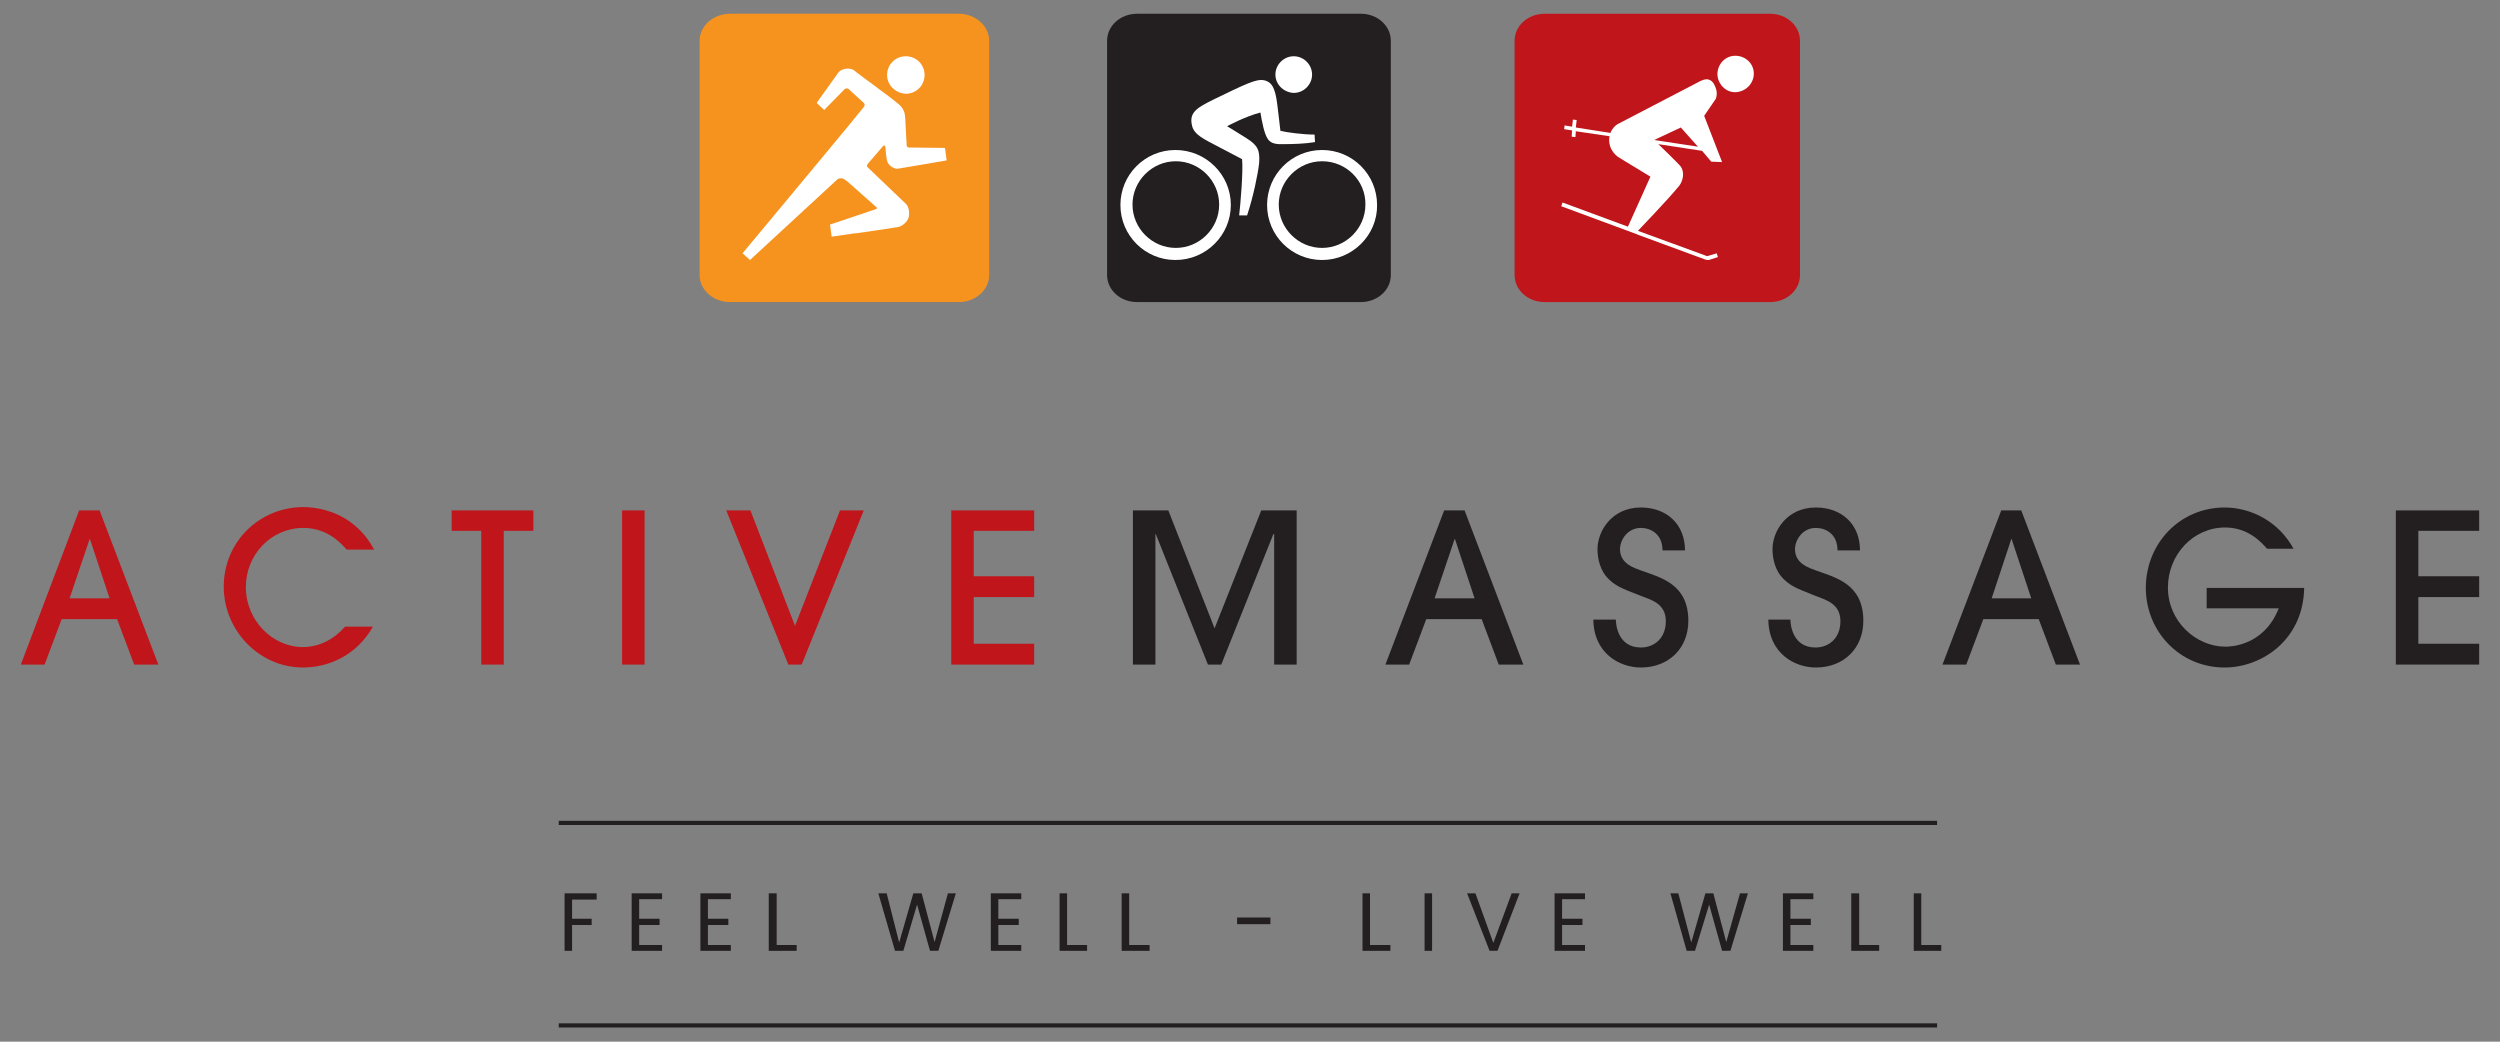 <?xml version="1.0" encoding="utf-8"?>
<!-- Generator: Adobe Illustrator 28.0.0, SVG Export Plug-In . SVG Version: 6.00 Build 0)  -->
<svg version="1.1" id="Layer_1" xmlns="http://www.w3.org/2000/svg" xmlns:xlink="http://www.w3.org/1999/xlink" x="0px" y="0px"
	 viewBox="0 0 600 250" style="enable-background:new 0 0 600 250;" xml:space="preserve">
<rect x="0" y="0" width="600" height="250" fill="#808080" stroke="none"/>
<style type="text/css">
	.st0{fill:#231F20;}
	.st1{fill:#BF151B;}
	.st2{fill:#F6921E;}
	.st3{fill:#FFFFFF;}
</style>
<g>
	<polygon id="XMLID_44_" class="st0" points="595,159.5 595,154.5 580.4,154.5 580.4,143.3 595,143.3 595,138.3 580.4,138.3 
		580.4,127.4 595,127.4 595,122.5 575,122.5 575,159.5 	"/>
	<path id="XMLID_43_" class="st0" d="M550.5,131.8c-3.6-6.7-10.3-10-16.6-10c-10.7,0-18.9,8.6-18.9,19.3c0,10.4,8.1,19.1,18.9,19.1
		c9,0,18.9-6.7,19.1-19.1h-23.4v4.9h17.3c-3.6,9.1-11.7,9.2-12.8,9.2c-7,0-13.8-6-13.8-14.2c0-7.8,6-14.4,13.7-14.4
		c5.5,0,8.6,3.4,10.1,5.1H550.5z"/>
	<path id="XMLID_40_" class="st0" d="M478,143.6l4.7-14.2h0.1l4.7,14.2H478z M499.2,159.5l-14.1-37h-4.8l-14.1,37h5.7l4.1-10.9h13.3
		l4.1,10.9H499.2z"/>
	<path id="XMLID_39_" class="st0" d="M424.4,148.5c0,8.3,6.3,11.7,11.4,11.7c6.8,0,11.4-4.7,11.4-11.2c0-8.9-6.7-10.4-11.4-12.1
		c-1.6-0.6-5-1.6-5-5.1c0-2.2,1.8-5.1,5-5.1c2.2,0,5.2,1.3,5.2,5.4h5.4c0-6.3-4.4-10.3-10.6-10.3c-7,0-10.4,5.7-10.4,10
		c0,2.6,0.8,5.3,2.5,7c1.7,1.7,2.9,2.3,7.8,4.2c2.6,1,6,1.9,6,6.1c0,3.9-2.6,6.3-6,6.3c-5.5,0-6-5.5-6-6.7H424.4z"/>
	<path id="XMLID_38_" class="st0" d="M382.4,148.5c0,8.3,6.3,11.7,11.4,11.7c6.8,0,11.4-4.7,11.4-11.2c0-8.9-6.7-10.4-11.4-12.1
		c-1.6-0.6-5-1.6-5-5.1c0-2.2,1.8-5.1,5-5.1c2.2,0,5.2,1.3,5.2,5.4h5.4c0-6.3-4.4-10.3-10.6-10.3c-7,0-10.4,5.7-10.4,10
		c0,2.6,0.8,5.3,2.5,7c1.7,1.7,2.9,2.3,7.9,4.2c2.6,1,6,1.9,6,6.1c0,3.9-2.6,6.3-6,6.3c-5.5,0-6-5.5-6-6.7H382.4z"/>
	<path id="XMLID_35_" class="st0" d="M344.3,143.6l4.8-14.2h0.1l4.7,14.2H344.3z M365.6,159.5l-14.1-37h-4.9l-14.1,37h5.7l4.1-10.9
		h13.3l4.1,10.9H365.6z"/>
	<polygon id="XMLID_34_" class="st0" points="311.2,159.5 311.2,122.5 302.7,122.5 291.5,150.8 280.4,122.5 271.9,122.5 
		271.9,159.5 277.3,159.5 277.3,128.2 277.4,128.2 289.9,159.5 293.1,159.5 305.6,128.2 305.8,128.2 305.8,159.5 	"/>
	<polygon id="XMLID_33_" class="st1" points="248.2,159.5 248.2,154.5 233.7,154.5 233.7,143.3 248.2,143.3 248.2,138.3 
		233.7,138.3 233.7,127.4 248.2,127.4 248.2,122.5 228.3,122.5 228.3,159.5 	"/>
	<polygon id="XMLID_32_" class="st1" points="192.4,159.5 207.3,122.5 201.6,122.5 190.8,150.2 180.1,122.5 174.3,122.5 
		189.2,159.5 	"/>
	<rect id="XMLID_31_" x="149.3" y="122.5" class="st1" width="5.4" height="37"/>
	<polygon id="XMLID_30_" class="st1" points="120.9,159.5 120.9,127.4 128,127.4 128,122.5 108.4,122.5 108.4,127.4 115.5,127.4 
		115.5,159.5 	"/>
	<path id="XMLID_29_" class="st1" d="M89.8,131.9c-1-1.7-2.4-4.2-5.7-6.6c-4-2.9-8.5-3.6-11.3-3.6c-10.4,0-19.1,8.2-19.1,19.1
		c0,10.5,8.5,19.4,19,19.4c5.8,0,12.7-2.6,16.8-9.8h-6.7c-2.6,3-6.2,4.9-10.1,4.9c-7.3,0-13.7-6.4-13.7-14.4
		c0-7.8,6.1-14.2,13.8-14.2c6,0,9.3,4,10.4,5.2H89.8z"/>
	<path id="XMLID_26_" class="st1" d="M16.7,143.6l4.8-14.2h0.1l4.7,14.2H16.7z M38,159.5l-14.1-37h-4.9L5,159.5h5.7l4.1-10.9h13.3
		l4.1,10.9H38z"/>
	<polygon class="st0" points="135.5,228.2 135.5,214.4 143.2,214.4 143.2,215.9 137.3,215.9 137.3,220.5 142,220.5 142,222 
		137.3,222 137.3,228.2 	"/>
	<polygon class="st0" points="158.9,214.4 158.9,215.8 153.4,215.8 153.4,220.5 158.3,220.5 158.3,222 153.4,222 153.4,226.8 
		158.9,226.8 158.9,228.2 151.6,228.2 151.6,214.4 	"/>
	<polygon class="st0" points="175.4,214.4 175.4,215.8 169.9,215.8 169.9,220.5 174.8,220.5 174.8,222 169.9,222 169.9,226.8 
		175.4,226.8 175.4,228.2 168.1,228.2 168.1,214.4 	"/>
	<polygon class="st0" points="184.5,214.4 186.4,214.4 186.4,226.8 191.2,226.8 191.2,228.2 184.5,228.2 	"/>
	<polygon class="st0" points="227.5,214.4 229.4,214.4 225.2,228.2 223.2,228.2 220.1,217.1 216.8,228.2 214.8,228.2 210.8,214.4 
		212.8,214.4 215.8,226.2 219.2,214.4 221.2,214.4 224.3,226.1 	"/>
	<polygon class="st0" points="245.1,214.4 245.1,215.8 239.6,215.8 239.6,220.5 244.5,220.5 244.5,222 239.6,222 239.6,226.8 
		245.1,226.8 245.1,228.2 237.8,228.2 237.8,214.4 	"/>
	<polygon class="st0" points="254.3,214.4 256.1,214.4 256.1,226.8 260.9,226.8 260.9,228.2 254.3,228.2 	"/>
	<polygon class="st0" points="269.2,214.4 271,214.4 271,226.8 275.9,226.8 275.9,228.2 269.2,228.2 	"/>
	<rect x="296.9" y="220.2" class="st0" width="8" height="1.6"/>
	<polygon class="st0" points="327,214.4 328.8,214.4 328.8,226.8 333.7,226.8 333.7,228.2 327,228.2 	"/>
	<rect x="341.9" y="214.4" class="st0" width="1.8" height="13.8"/>
	<polygon class="st0" points="357.5,228.2 352.1,214.4 354.1,214.4 358.4,226.3 362.8,214.4 364.7,214.4 359.4,228.2 	"/>
	<polygon class="st0" points="380.4,214.4 380.4,215.8 374.9,215.8 374.9,220.5 379.8,220.5 379.8,222 374.9,222 374.9,226.8 
		380.4,226.8 380.4,228.2 373.1,228.2 373.1,214.4 	"/>
	<polygon class="st0" points="417.6,214.4 419.5,214.4 415.3,228.2 413.3,228.2 410.2,217.1 406.8,228.2 404.8,228.2 400.9,214.4 
		402.8,214.4 405.9,226.2 409.3,214.4 411.2,214.4 414.3,226.1 	"/>
	<polygon class="st0" points="435.2,214.4 435.2,215.8 429.7,215.8 429.7,220.5 434.6,220.5 434.6,222 429.7,222 429.7,226.8 
		435.2,226.8 435.2,228.2 427.9,228.2 427.9,214.4 	"/>
	<polygon class="st0" points="444.3,214.4 446.2,214.4 446.2,226.8 451,226.8 451,228.2 444.3,228.2 	"/>
	<polygon class="st0" points="459.3,214.4 461.1,214.4 461.1,226.8 465.9,226.8 465.9,228.2 459.3,228.2 	"/>
	<path class="st0" d="M464.8,246.6H134.1v-1h330.8V246.6z M464.8,198H134.1v-1h330.8V198z"/>
	<path class="st2" d="M237.4,66c0,3.6-3.3,6.5-7.3,6.5h-54.9c-4,0-7.3-2.9-7.3-6.5V9.8c0-3.6,3.3-6.5,7.3-6.5h54.9
		c4,0,7.3,2.9,7.3,6.5V66z"/>
	<path class="st0" d="M333.8,66c0,3.6-3.2,6.5-7.2,6.5h-53.7c-4,0-7.2-2.9-7.2-6.5V9.8c0-3.6,3.2-6.5,7.2-6.5h53.7
		c4,0,7.2,2.9,7.2,6.5V66z"/>
	<path class="st1" d="M432,66c0,3.6-3.2,6.5-7.2,6.5h-54.1c-4,0-7.2-2.9-7.2-6.5V9.8c0-3.6,3.2-6.5,7.2-6.5h54.1
		c4,0,7.2,2.9,7.2,6.5V66z"/>
	<g>
		<path class="st3" d="M282.1,62.4c-7.3,0-13.2-5.9-13.2-13.2c0-7.3,5.9-13.2,13.2-13.2c7.3,0,13.3,5.9,13.3,13.2
			C295.4,56.4,289.5,62.4,282.1,62.4 M282.2,38.7c-5.7,0-10.4,4.7-10.4,10.4c0,5.7,4.7,10.4,10.4,10.4c5.7,0,10.4-4.7,10.4-10.4
			C292.6,43.4,287.9,38.7,282.2,38.7"/>
		<path class="st3" d="M317.3,62.4c-7.3,0-13.2-5.9-13.2-13.2c0-7.3,5.9-13.2,13.2-13.2c7.3,0,13.2,5.9,13.2,13.2
			C330.6,56.4,324.6,62.4,317.3,62.4 M317.3,38.7c-5.7,0-10.4,4.7-10.4,10.4c0,5.7,4.7,10.4,10.4,10.4c5.7,0,10.4-4.7,10.4-10.4
			C327.8,43.4,323.1,38.7,317.3,38.7"/>
		<path class="st3" d="M315.5,32.3c-2.7,0-6.6-0.5-8.2-0.9c0,0-0.1-0.9-0.4-3.4c-0.5-4.2-0.7-7.6-2.8-8.5c-1.8-0.8-3.6-0.1-10.6,3.3
			c-5.8,2.8-8.3,3.8-7.4,7.4c0.5,2.2,3.1,3.3,5.9,4.8c1.5,0.8,6.1,3.2,6.1,3.2c0.3,2.9-0.4,10.9-0.7,13.5h1.9
			c1.5-4.5,2.6-9.9,2.9-12.6c0.2-3-0.3-4.2-3-5.9c-2.8-1.8-4.7-2.9-4.7-2.9s4.2-2.3,8-3.3c0.4,2.3,0.9,5.1,1.8,6.4
			c0.6,0.8,1.4,1.2,3.1,1.2c3.1,0,5.9-0.1,8.2-0.5L315.5,32.3C315.6,32.3,315.6,32.3,315.5,32.3"/>
		<path class="st3" d="M306.1,17.9c0-2.4,2-4.4,4.4-4.4c2.4,0,4.4,2,4.4,4.4c0,2.4-2,4.4-4.4,4.4C308.1,22.2,306.1,20.3,306.1,17.9"
			/>
	</g>
	<g>
		<path class="st3" d="M226.8,35.5l-8.7-0.1c-0.2,0-0.5-0.2-0.5-0.5c0,0-0.3-5.6-0.3-5.6c0,0,0-0.8-0.1-1.5c-0.1-1.1-0.6-2-1.4-2.7
			c-2.2-1.9-10.2-7.6-10.8-8.2c-0.7-0.6-3-0.8-4,0.8l-5,7l1.8,1.7l4.9-5c0.2-0.2,0.7-0.3,1,0l3.5,3.2c0.4,0.3,0.4,0.8,0.1,1.1
			C207,26.2,184.7,53,184.7,53c0,0-6.5,7.8-6.5,7.8l1.8,1.6l20.7-19.1c0.3-0.4,0.8-0.5,0.9-0.5c0.7-0.1,1,0.2,1.7,0.7
			c0.1,0.1,3.1,2.7,3.4,3c0.1,0.1,3.6,3.2,3.6,3.2c0.2,0.2,0.3,0.4-0.1,0.5c0,0-11,3.7-11,3.7l0.4,2.9l5.5-0.8c0,0,0.1,0,0.1,0
			c0.1,0,0.1,0,0.2,0c0,0,9.7-1.4,10.1-1.5c1-0.2,2.3-1.2,2.6-2.4c0.2-1,0.1-2.4-0.7-3.2c0,0-8.1-7.7-9.2-8.8
			c-0.2-0.1-0.1-0.5,0-0.7l3.7-4.3c0.2-0.3,0.5-0.3,0.6,0.3l0.2,2.1c0,0.1,0.1,0.7,0.2,1.1c0.3,1.2,1.8,2,2.5,1.9
			c0,0,4.1-0.7,4.2-0.7c0.1,0,7.6-1.3,7.6-1.3L226.8,35.5z"/>
		<path class="st3" d="M212.9,18c0-2.5,2-4.5,4.5-4.5c2.5,0,4.5,2,4.5,4.5c0,2.5-2,4.5-4.5,4.5C214.9,22.4,212.9,20.4,212.9,18"/>
	</g>
	<g>
		<path class="st3" d="M412.2,18.2c-0.2-2.4,1.5-4.6,3.9-4.8c2.4-0.2,4.6,1.5,4.8,3.9c0.2,2.4-1.6,4.5-4,4.8
			C414.6,22.4,412.5,20.6,412.2,18.2"/>
		<path class="st3" d="M410,61.4c-0.2,0.1-0.4,0.1-0.5,0l-16.4-6c0,0,7.4-7.7,9.9-10.8c1-1.3,1.3-3.3,0.4-4.6
			c-0.6-0.8-5.4-5.4-5.4-5.4l10.5,1.6l2.2,2.6l2.6,0.1l-4.3-11.1l2.8-4.1c0.3-0.8,0.3-1.7,0-2.5c-0.2-0.5-0.5-1.7-1.7-2.1
			c-0.8-0.3-2.1,0.4-2.1,0.4l-19.6,10.2c-0.8,0.4-1.5,1.2-1.9,2.2l-8.3-1.3l0.2-1.8l-0.9-0.1l-0.2,1.7l-1.8-0.3l-0.1,0.9l1.9,0.3
			l-0.1,1.5l0.9,0.1l0.1-1.4l8.1,1.2c-0.1,0.3-0.1,0.6-0.1,1l0,0.2c0.1,1.6,1,3.1,2.5,4l7.4,4.5l-5.4,12l-15.7-5.8l-0.3,0.9
			l18.1,6.7c0.1,0,0.1,0,0.2,0.1l16.3,6c0.3,0.1,0.5,0.1,0.8,0.1c0.1,0,0.2,0,0.3-0.1l1.9-0.6l-0.3-0.9L410,61.4z M403.4,30.6
			l4.1,4.6L397,33.6L403.4,30.6z"/>
	</g>
</g>
</svg>
